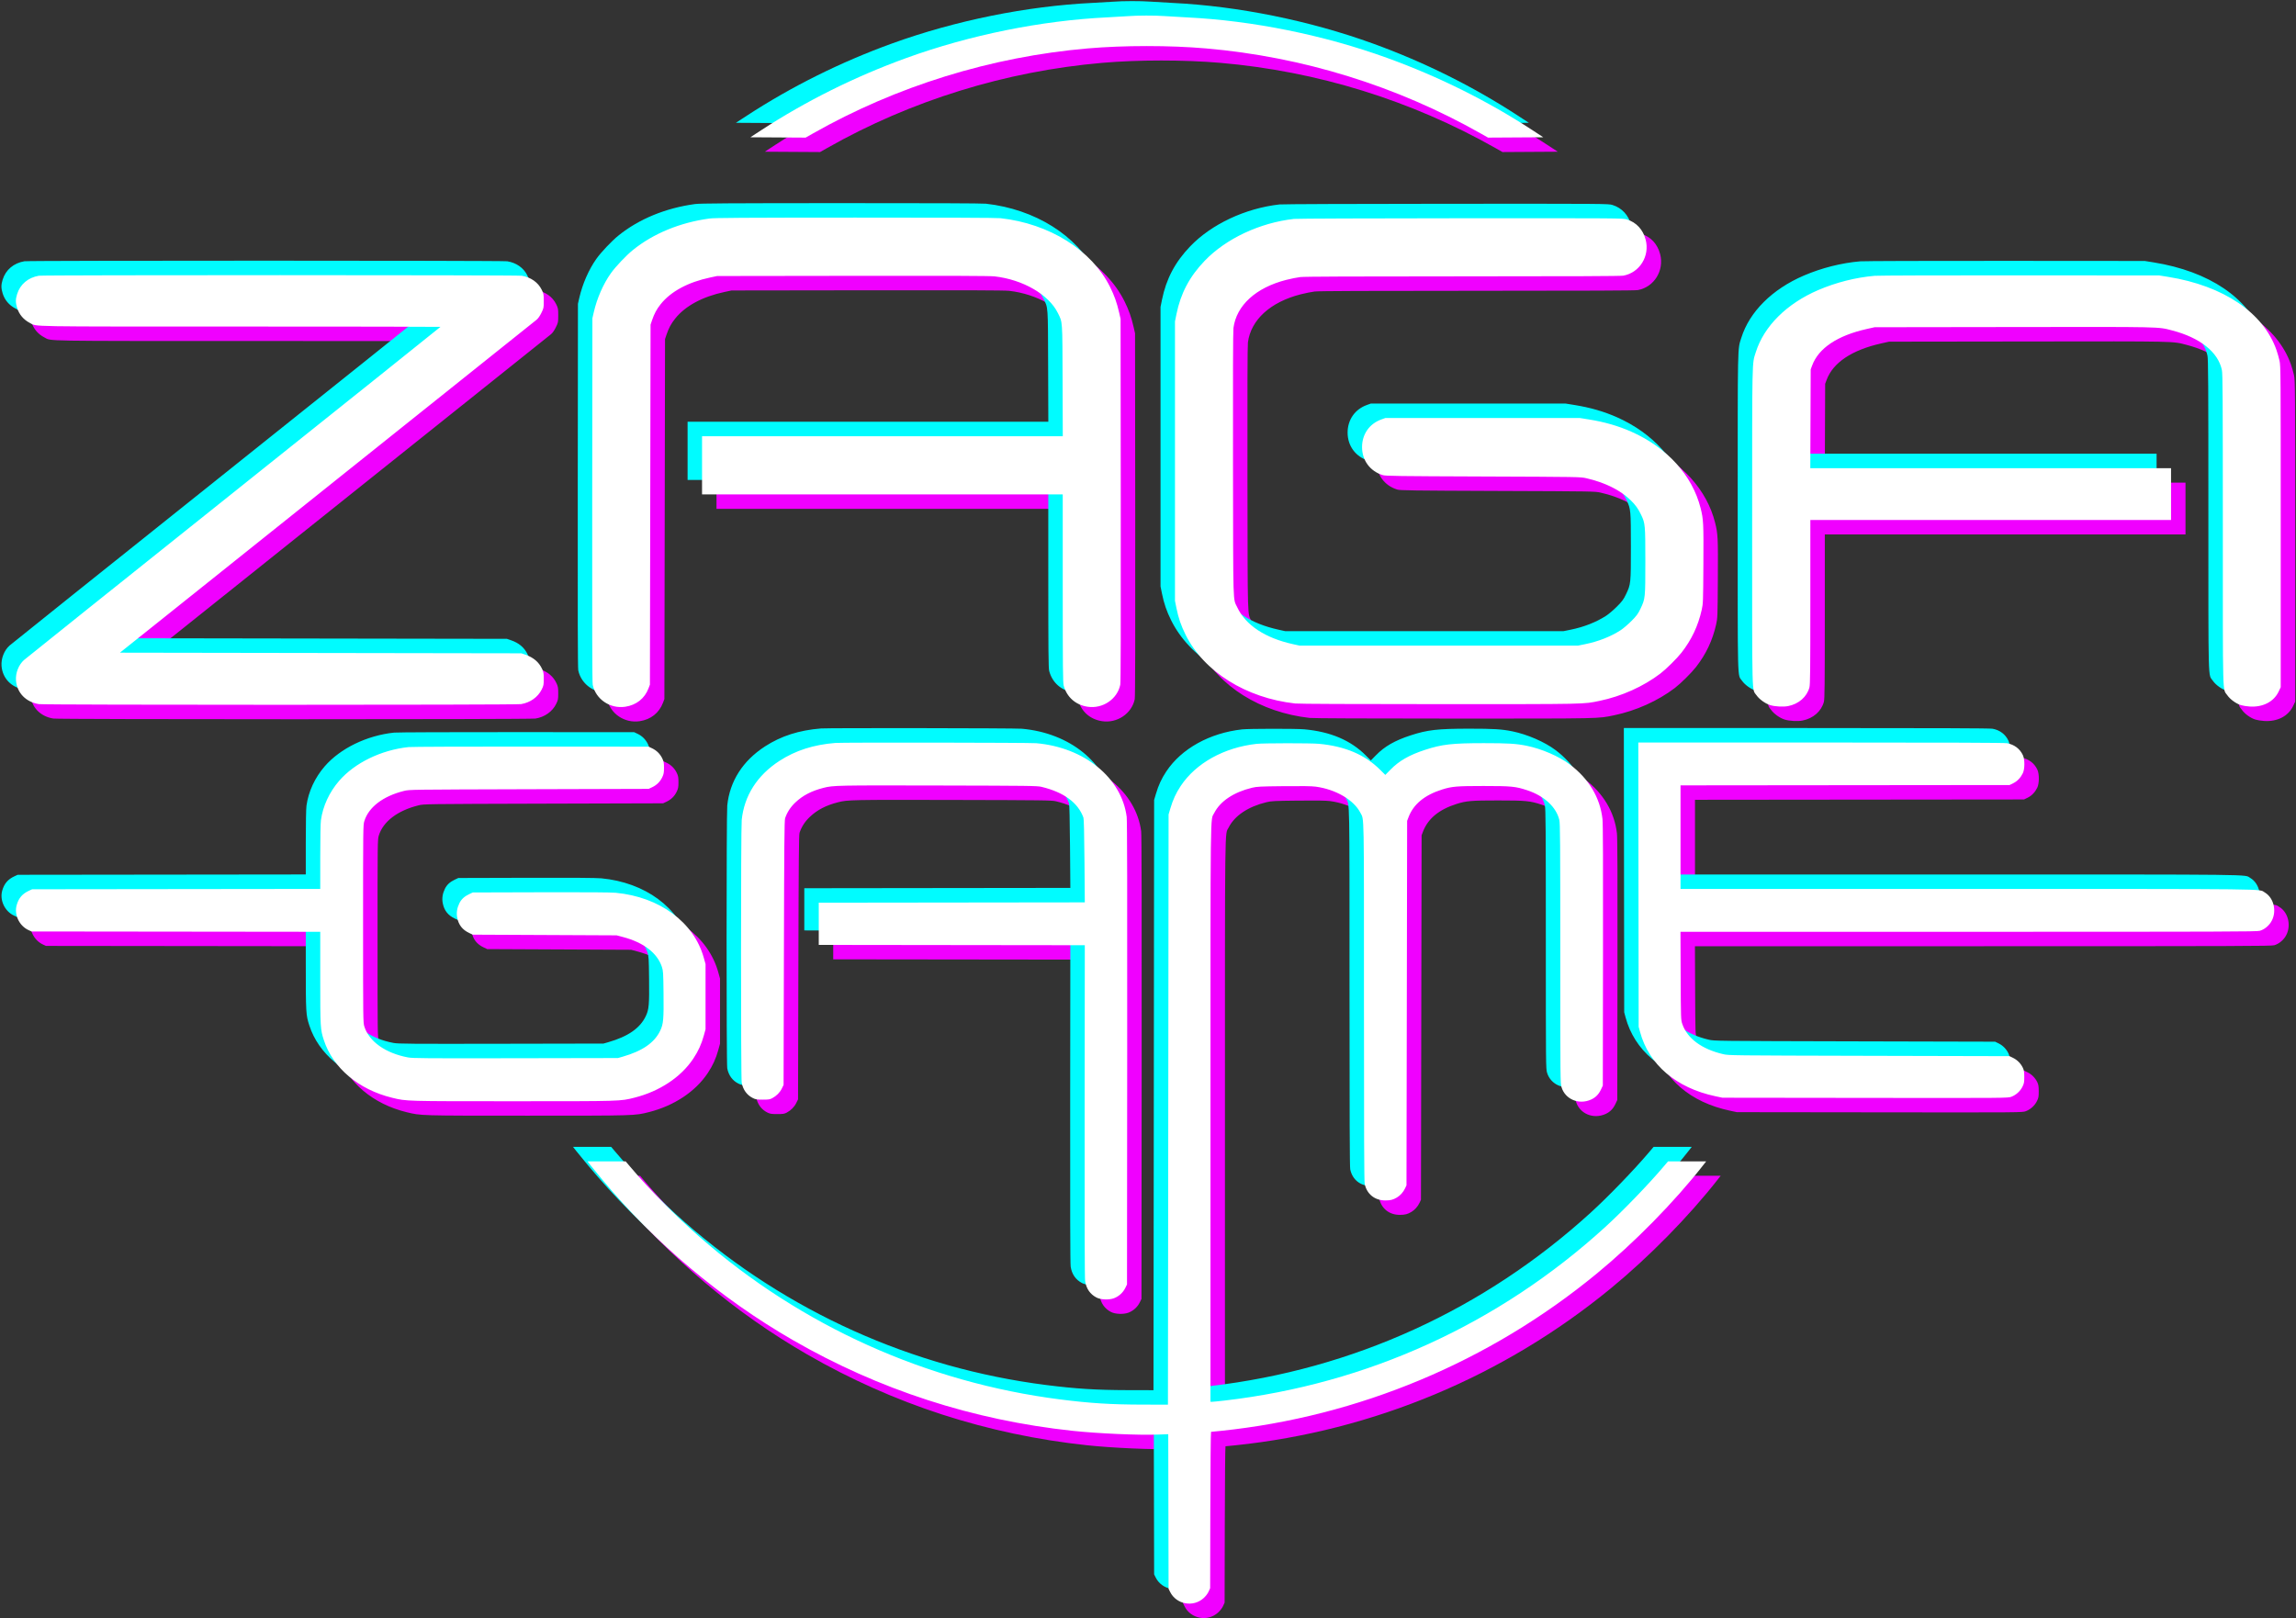 <?xml version="1.0" encoding="UTF-8"?> <svg xmlns="http://www.w3.org/2000/svg" width="1057" height="745" viewBox="0 0 1057 745" fill="none"><rect x="0" y="0" width="1057" height="745" fill="#333333" stroke="none"/><path fill-rule="evenodd" clip-rule="evenodd" d="M525.939 14.08C524.4 14.207 520.107 14.458 516.399 14.637C486.058 16.102 453.194 22.747 423.98 33.323C400.36 41.875 377.708 53.142 357.097 66.591L352.1 69.852L364.822 69.929L377.545 70.006L380.86 68.124C419.337 46.291 462.951 32.785 507.39 28.94C524.093 27.495 545.155 27.495 561.858 28.94C606.377 32.791 649.59 46.176 688.387 68.13L691.703 70.006L704.426 69.929L717.148 69.852L712.151 66.59C691.505 53.111 668.984 41.909 645.268 33.323C616.162 22.786 583.293 16.124 553.172 14.656C549.61 14.483 544.973 14.211 542.868 14.053C538.508 13.725 530.08 13.739 525.939 14.08ZM333.242 107.262C319.76 109.089 307.456 114.15 298.054 121.735C294.946 124.243 290 129.464 287.849 132.508C284.357 137.449 281.503 143.958 280.034 150.329L279.378 153.173L279.292 236.788C279.231 295.91 279.299 320.853 279.524 321.939C280.905 328.602 287.532 333.086 294.475 332.057C299.607 331.296 303.445 328.258 305.229 323.544L305.861 321.875L306.008 238.996L306.155 156.117L306.852 154.056C307.861 151.069 308.985 148.984 310.835 146.673C315.502 140.841 323.408 136.581 333.572 134.422L336.775 133.741L399.192 133.654C444.139 133.591 462.43 133.66 464.544 133.899C477.574 135.374 489.47 142.26 493.656 150.752C495.86 155.223 495.739 153.495 495.838 181.952L495.926 207.493H412.891H329.856V220.889V234.285H412.882H495.908L495.911 277.491C495.914 313.999 495.98 320.942 496.336 322.278C497.751 327.594 501.806 331.198 507.329 332.046C514.264 333.111 521.015 328.581 522.392 321.939C522.617 320.853 522.685 295.952 522.624 236.935L522.538 153.467L521.865 150.523C520.848 146.075 519.635 142.653 517.689 138.746C509.239 121.781 489.822 109.61 467.202 107.101C465.511 106.913 441.322 106.817 400.369 106.835C348.13 106.857 335.638 106.937 333.242 107.262ZM602.34 107.439C586.613 109.214 571.069 116.509 561.263 126.715C554.287 133.976 550.201 141.7 548.254 151.31L547.578 154.645V218.975V283.306L548.254 286.641C549.177 291.198 550.388 294.727 552.462 298.91C560.885 315.894 580.256 328.04 602.929 330.556C604.61 330.742 628.891 330.851 669.379 330.852C738.197 330.855 735.462 330.911 743.069 329.337C753.138 327.254 763.27 322.701 771.042 316.765C773.71 314.726 778.687 309.803 780.755 307.154C785.422 301.178 788.4 294.871 790.07 287.428C790.708 284.587 790.735 283.854 790.839 266.524C790.955 247.446 790.877 245.872 789.561 240.619C785.788 225.554 774.222 212.765 757.752 205.447C751.707 202.761 745.398 200.939 738.067 199.763L733.945 199.102H689.194H644.442L642.553 199.784C637.065 201.766 633.703 206.596 633.703 212.498C633.703 218.616 637.374 223.594 643.22 225.401C644.568 225.818 649.702 225.89 689.488 226.042C733.942 226.213 734.258 226.218 736.997 226.848C745.505 228.803 752.615 232.327 757.304 236.911C759.641 239.196 760.84 240.872 762.226 243.791C764.045 247.62 764.112 248.374 764.118 264.994C764.124 282.019 764.094 282.305 761.857 286.966C760.71 289.357 760.13 290.14 757.687 292.6C756.126 294.171 753.877 296.082 752.689 296.846C748.096 299.801 742.462 302.01 736.376 303.244L733.062 303.915H669.026H604.99L601.899 303.236C589.087 300.422 580.091 294.478 576.263 286.298C574.221 281.934 574.394 287.682 574.292 220.595C574.231 180.804 574.302 159.165 574.497 157.678C575.87 147.243 584.824 139.074 598.794 135.511C600.906 134.972 603.827 134.387 605.284 134.211C607.127 133.988 629.902 133.89 680.086 133.889C730.632 133.889 752.761 133.793 753.985 133.569C761.495 132.198 766.238 124.562 764.272 117.012C763.058 112.353 759.981 109.031 755.628 107.678C753.784 107.105 752.67 107.097 679.226 107.135C637.099 107.157 603.671 107.289 602.34 107.439ZM24.544 133.599C19.571 134.464 15.941 137.541 14.527 142.09C13.789 144.463 13.793 145.993 14.542 148.419C15.478 151.448 17.518 153.853 20.422 155.349C23.851 157.115 17.113 157 117.36 157C168.003 157 209.432 157.067 209.422 157.148C209.413 157.229 166.607 191.477 114.297 233.255C61.986 275.033 18.524 309.808 17.714 310.534C15.235 312.755 13.759 316.513 14.022 319.939C14.459 325.634 18.555 329.877 24.544 330.838C27.208 331.265 243.856 331.267 246.536 330.839C250.716 330.173 254.303 327.635 256.033 324.12C256.917 322.325 256.988 321.963 256.988 319.231C256.988 316.652 256.889 316.071 256.204 314.61C254.735 311.475 252.241 309.357 248.512 308.077L246.683 307.448L154.278 307.301L61.872 307.154L81.998 291.088C97.298 278.875 247.899 158.51 253.662 153.89C254.348 153.34 255.167 152.176 255.87 150.754C256.96 148.548 256.988 148.413 256.988 145.233C256.988 142.15 256.936 141.867 256.031 140.029C254.357 136.628 250.978 134.271 246.83 133.609C244.55 133.246 26.635 133.236 24.544 133.599ZM869.672 133.631C860.938 134.396 851.915 136.679 843.712 140.201C829.192 146.434 818.727 156.85 814.967 168.812C813.195 174.449 813.291 169.837 813.291 249.446C813.291 330.138 813.124 323.648 815.276 326.747C816.574 328.615 819.353 330.613 821.626 331.312C823.796 331.98 827.627 332.184 829.84 331.751C834.742 330.79 838.503 327.49 839.663 323.13C840.007 321.84 840.076 315.261 840.079 283.821L840.083 246.062H923.109H1006.13V234.138V222.214H923.099H840.062L840.151 199.47L840.239 176.726L840.921 174.894C843.889 166.924 852.595 161.122 866.117 158.104L869.672 157.31L933.414 157.223C1002.97 157.128 999.994 157.064 1006.63 158.787C1019.51 162.135 1027.81 168.739 1029.54 177.021C1029.91 178.796 1029.97 188.959 1029.98 250.459C1029.98 329.914 1029.81 323.53 1032.02 326.731C1033.32 328.627 1036.05 330.616 1038.3 331.308C1039.15 331.569 1040.93 331.857 1042.26 331.948C1048.4 332.368 1053.45 329.767 1055.69 325.032L1056.63 323.053V249.153C1056.63 178.105 1056.61 175.158 1056.08 172.752C1055.78 171.375 1055.13 169.123 1054.65 167.747C1048.58 150.566 1030.29 138.227 1004.81 134.127L1000.69 133.464L936.652 133.419C901.432 133.394 871.291 133.489 869.672 133.631ZM391.242 348.714C381.146 349.532 372.9 352.179 365.481 356.983C355.267 363.596 349.268 372.994 348.12 384.183C347.704 388.235 347.699 502.983 348.114 505.174C348.731 508.426 350.529 510.883 353.285 512.239C354.541 512.857 355.148 512.952 357.826 512.951C360.481 512.95 361.096 512.855 362.182 512.276C364.129 511.239 365.677 509.679 366.576 507.848L367.394 506.181L367.546 445.383C367.67 395.84 367.771 384.368 368.09 383.408C369.008 380.653 370.553 378.27 372.81 376.13C376.222 372.894 380.237 370.808 385.78 369.39C390.252 368.246 391.988 368.211 438.644 368.316C480.81 368.411 484.136 368.455 486.152 368.94C496.406 371.407 502.954 376.217 505.434 383.106C505.648 383.697 505.808 390.419 505.91 403.06L506.065 422.123L444.826 422.197L383.587 422.272V431.987V441.703L444.826 441.777L506.065 441.852L505.985 518.179C505.931 570.04 506.004 595.15 506.212 596.516C506.745 600.003 508.558 602.596 511.512 604.097C513.479 605.096 517.262 605.234 519.505 604.388C521.705 603.558 523.649 601.802 524.671 599.722L525.497 598.04L525.58 491.607C525.639 417.007 525.569 384.446 525.347 382.737C523.011 364.725 505.868 350.774 483.69 348.835C480.507 348.557 394.572 348.444 391.242 348.714ZM760.958 413.954L761.041 479.389L761.683 481.77C765.743 496.833 778.3 507.555 796.362 511.383L799.6 512.069L865.305 512.148C930.924 512.227 931.011 512.226 932.623 511.623C934.773 510.818 936.724 509.048 937.74 506.98C938.469 505.495 938.566 504.97 938.566 502.501C938.566 500.266 938.439 499.431 937.936 498.343C937.034 496.39 935.38 494.693 933.461 493.751L931.794 492.932L867.169 492.775C802.694 492.617 802.538 492.616 799.895 491.995C790.026 489.677 783.376 484.749 781.126 478.085C780.48 476.173 780.472 475.918 780.381 455.909L780.289 435.668H912.885C1030.88 435.668 1045.65 435.618 1046.99 435.218C1048.92 434.648 1050.77 433.242 1051.99 431.435C1055.04 426.895 1053.7 420.146 1049.23 417.524C1046.37 415.847 1055.4 415.951 912.436 415.946L780.316 415.942V392.096V368.25L856.055 368.175L931.794 368.099L933.48 367.271C935.334 366.36 936.847 364.787 937.882 362.692C938.833 360.768 938.862 356.374 937.936 354.372C936.567 351.409 933.995 349.464 930.624 348.84C929.399 348.614 904.228 348.52 844.882 348.52H760.876L760.958 413.954ZM585.117 349.139C570.173 350.819 557.23 358.001 550.249 368.487C548.044 371.799 546.638 374.843 545.45 378.876L544.635 381.642L544.488 517.516L544.34 653.39L532.563 653.367C518.067 653.339 508.559 652.743 494.877 651.004C433.218 643.168 375.47 617.152 328.679 576.131C317.319 566.172 305.863 554.575 296.734 543.793L294.677 541.364H285.897H277.116L278.534 543.176C279.314 544.172 281.727 547.12 283.896 549.726C308.45 579.233 338.423 604.483 371.636 623.64C411.273 646.502 454.518 660.533 500.471 665.443C512.014 666.676 530.788 667.504 539.658 667.17L544.48 666.989L544.557 702.586L544.634 738.183L545.32 739.575C548.174 745.371 555.984 746.827 560.767 742.456C561.756 741.551 562.637 740.399 563.07 739.44L563.771 737.889L563.85 701.896C563.893 682.1 564.041 665.903 564.179 665.903C564.318 665.903 566.403 665.698 568.812 665.447C632.173 658.848 692.286 633.703 741.6 593.172C759.141 578.756 777.472 560.095 790.714 543.176L792.132 541.364H783.351H774.57L772.514 543.793C765.558 552.009 753.723 564.26 745.575 571.68C696.558 616.315 636.162 643.851 570.543 651.483C567.79 651.803 565.174 652.065 564.728 652.065L563.919 652.065L563.924 519.356C563.929 374.305 563.801 384.637 565.635 381.005C568.387 375.554 574.601 371.397 583.056 369.353C585.315 368.807 586.735 368.735 597.629 368.616C606.092 368.524 610.493 368.591 612.35 368.841C621.629 370.085 629.953 374.973 632.985 380.956C634.686 384.312 634.579 378.496 634.579 467.954C634.579 527.653 634.67 550.595 634.91 551.728C635.912 556.456 639.551 559.372 644.434 559.359C646.806 559.353 647.95 559.064 649.726 558.023C651.293 557.105 652.698 555.529 653.525 553.76L654.158 552.405L654.305 468.495L654.452 384.586L655.094 382.907C657.387 376.908 662.476 372.712 670.548 370.161C675.047 368.74 677.375 368.543 689.635 368.543C702.426 368.543 704.405 368.736 709.733 370.506C717.584 373.114 723.11 378.223 724.512 384.172C724.901 385.821 724.957 393.547 724.961 445.721C724.965 504.302 724.976 505.417 725.547 507.266C727.265 512.83 733.516 515.434 739.119 512.919C741.216 511.978 742.66 510.51 743.719 508.242L744.544 506.475L744.631 446.561C744.693 403.826 744.623 385.812 744.388 383.735C743.276 373.891 738.081 365.183 729.442 358.681C724.414 354.898 716.404 351.421 709.496 350.024C704.627 349.039 700.959 348.814 689.782 348.814C675.167 348.814 670.516 349.344 662.679 351.905C655.446 354.267 650.768 356.949 646.779 361.02L644.405 363.442L642.12 361.158C635.103 354.146 625.871 350.216 613.822 349.112C609.994 348.761 588.298 348.781 585.117 349.139ZM194.75 350.62C182.149 351.949 169.935 357.893 162.767 366.185C158.26 371.4 155.306 377.787 154.404 384.272C154.214 385.639 154.088 392.387 154.088 401.238V415.934L87.771 416.011L21.453 416.089L19.997 416.76C16.971 418.155 15.29 420.099 14.362 423.274C13.062 427.725 15.475 432.894 19.782 434.884L21.159 435.52L87.623 435.597L154.088 435.673V456.83C154.088 479.8 154.135 480.612 155.757 485.572C159.947 498.387 171.73 508.323 187.21 512.093C193.86 513.713 193.02 513.689 242.855 513.689C292.951 513.689 292.163 513.712 298.795 512.032C310.357 509.104 320.162 502.589 325.827 494.07C328.129 490.608 329.584 487.416 330.685 483.414L331.469 480.567L331.469 465.551L331.47 450.536L330.649 447.592C326.085 431.228 310.339 419.619 290.11 417.704C287.842 417.49 276.418 417.413 255.515 417.472L224.307 417.561L222.674 418.327C220.463 419.364 219.03 420.687 218.14 422.512C217.062 424.723 216.726 426.863 217.115 429.025C217.73 432.438 219.509 434.742 222.674 436.227L224.307 436.993L257.429 437.15L290.551 437.308L293.495 438.089C302.973 440.603 309.244 445.427 311.369 451.84C311.968 453.646 312.018 454.455 312.124 464.045C312.256 475.916 312.063 478.112 310.618 481.155C307.983 486.705 302.465 490.542 293.348 493.163L291.14 493.798L244.044 493.886C202.165 493.965 196.674 493.923 194.472 493.511C184.148 491.576 176.521 486.171 174.391 479.278C173.824 477.445 173.811 476.343 173.811 431.987C173.811 387.632 173.824 386.53 174.391 384.697C176.383 378.25 183.013 373.209 192.657 370.807C195.149 370.186 195.395 370.183 250.216 370.024L305.272 369.865L306.917 369.094C309.007 368.113 310.586 366.534 311.567 364.444C312.22 363.051 312.338 362.393 312.338 360.149C312.338 357.902 312.221 357.254 311.569 355.88C310.59 353.82 308.951 352.181 306.891 351.203L305.272 350.433L251.246 350.397C221.532 350.376 196.109 350.477 194.75 350.62Z" fill="#F000FF"></path><path fill-rule="evenodd" clip-rule="evenodd" d="M512.626 0.771C511.087 0.898 506.794 1.148 503.086 1.327C472.745 2.792 439.881 9.437 410.667 20.014C387.047 28.565 364.395 39.832 343.784 53.282L338.787 56.543L351.509 56.62L364.232 56.696L367.547 54.815C406.024 32.982 449.638 19.475 494.077 15.63C510.78 14.185 531.842 14.185 548.545 15.63C593.064 19.482 636.277 32.866 675.074 54.82L678.39 56.696L691.113 56.62L703.835 56.543L698.838 53.28C678.192 39.801 655.671 28.6 631.955 20.014C602.849 9.476 569.98 2.814 539.859 1.347C536.297 1.173 531.66 0.902 529.555 0.743C525.196 0.415 516.767 0.429 512.626 0.771ZM319.929 93.952C306.447 95.779 294.143 100.84 284.741 108.426C281.633 110.933 276.687 116.154 274.536 119.199C271.044 124.14 268.19 130.649 266.721 137.02L266.065 139.863L265.979 223.478C265.918 282.601 265.986 307.543 266.211 308.63C267.592 315.292 274.219 319.776 281.162 318.747C286.295 317.986 290.132 314.949 291.916 310.234L292.548 308.565L292.695 225.686L292.842 142.807L293.539 140.747C294.548 137.759 295.672 135.675 297.522 133.364C302.189 127.531 310.095 123.271 320.259 121.112L323.462 120.432L385.879 120.345C430.826 120.282 449.117 120.35 451.231 120.59C464.262 122.065 476.157 128.951 480.343 137.443C482.547 141.914 482.426 140.185 482.525 168.643L482.613 194.184H399.578H316.543V207.58V220.976H399.569H482.595L482.598 264.182C482.601 300.69 482.667 307.633 483.023 308.968C484.438 314.285 488.493 317.888 494.016 318.737C500.951 319.802 507.702 315.271 509.079 308.63C509.304 307.543 509.372 282.643 509.311 223.625L509.225 140.158L508.552 137.214C507.535 132.765 506.322 129.344 504.376 125.437C495.926 108.471 476.509 96.301 453.889 93.791C452.198 93.604 428.01 93.507 387.056 93.525C334.817 93.548 322.325 93.627 319.929 93.952ZM589.027 94.13C573.301 95.905 557.756 103.199 547.95 113.405C540.974 120.666 536.888 128.39 534.941 138L534.265 141.335V205.666V269.996L534.941 273.332C535.864 277.889 537.075 281.418 539.149 285.601C547.572 302.584 566.943 314.731 589.616 317.246C591.297 317.433 615.578 317.541 656.066 317.543C724.884 317.545 722.149 317.602 729.756 316.028C739.825 313.945 749.957 309.391 757.729 303.455C760.397 301.417 765.374 296.493 767.442 293.844C772.109 287.868 775.087 281.561 776.757 274.118C777.395 271.277 777.422 270.545 777.526 253.215C777.642 234.136 777.564 232.562 776.248 227.31C772.475 212.244 760.909 199.456 744.439 192.137C738.394 189.451 732.085 187.63 724.754 186.454L720.632 185.793H675.881H631.129L629.24 186.475C623.752 188.456 620.39 193.286 620.39 199.189C620.39 205.306 624.061 210.284 629.907 212.092C631.255 212.509 636.389 212.58 676.175 212.733C720.629 212.903 720.945 212.909 723.684 213.538C732.192 215.494 739.302 219.017 743.991 223.602C746.328 225.887 747.527 227.562 748.913 230.481C750.732 234.31 750.799 235.065 750.805 251.684C750.811 268.709 750.781 268.996 748.544 273.657C747.397 276.047 746.817 276.831 744.374 279.29C742.813 280.861 740.564 282.772 739.376 283.536C734.783 286.491 729.149 288.701 723.063 289.934L719.749 290.606H655.713H591.677L588.586 289.926C575.774 287.112 566.778 281.168 562.95 272.988C560.908 268.625 561.081 274.373 560.979 207.285C560.918 167.494 560.989 145.856 561.184 144.369C562.557 133.933 571.511 125.764 585.481 122.201C587.593 121.662 590.514 121.077 591.971 120.901C593.814 120.678 616.589 120.58 666.773 120.58C717.319 120.579 739.448 120.483 740.672 120.26C748.182 118.888 752.925 111.253 750.959 103.703C749.745 99.044 746.668 95.721 742.315 94.368C740.471 93.795 739.357 93.787 665.913 93.825C623.786 93.847 590.359 93.979 589.027 94.13ZM11.231 120.289C6.258 121.154 2.627 124.231 1.214 128.78C0.476 131.154 0.48 132.683 1.229 135.11C2.165 138.138 4.205 140.543 7.109 142.039C10.538 143.806 3.8 143.691 104.047 143.691C154.69 143.691 196.119 143.757 196.109 143.838C196.1 143.919 153.294 178.167 100.984 219.945C48.673 261.723 5.211 296.499 4.401 297.224C1.922 299.445 0.446 303.204 0.709 306.629C1.146 312.324 5.242 316.567 11.231 317.528C13.895 317.955 230.543 317.957 233.223 317.53C237.403 316.863 240.99 314.326 242.72 310.81C243.604 309.015 243.675 308.654 243.675 305.922C243.675 303.342 243.576 302.761 242.891 301.3C241.422 298.166 238.928 296.047 235.199 294.767L233.37 294.139L140.965 293.992L48.559 293.844L68.685 277.779C83.985 265.565 234.586 145.2 240.349 140.58C241.035 140.03 241.854 138.866 242.557 137.444C243.647 135.238 243.675 135.104 243.675 131.923C243.675 128.84 243.623 128.557 242.718 126.719C241.044 123.319 237.665 120.961 233.517 120.3C231.237 119.936 13.322 119.926 11.231 120.289ZM856.359 120.321C847.625 121.086 838.602 123.37 830.399 126.891C815.879 133.124 805.414 143.541 801.654 155.503C799.882 161.139 799.978 156.527 799.978 236.137C799.978 316.828 799.811 310.339 801.963 313.438C803.261 315.305 806.04 317.304 808.313 318.003C810.483 318.67 814.314 318.875 816.527 318.441C821.429 317.48 825.19 314.18 826.35 309.821C826.694 308.53 826.763 301.952 826.766 270.512L826.77 232.752H909.796H992.822V220.828V208.904H909.786H826.749L826.838 186.161L826.926 163.417L827.608 161.585C830.576 153.615 839.282 147.813 852.804 144.794L856.359 144.001L920.101 143.913C989.659 143.818 986.681 143.754 993.312 145.477C1006.2 148.825 1014.5 155.43 1016.23 163.711C1016.6 165.487 1016.66 175.649 1016.66 237.149C1016.67 316.604 1016.5 310.221 1018.7 313.421C1020.01 315.317 1022.74 317.307 1024.99 317.999C1025.84 318.259 1027.62 318.547 1028.95 318.638C1035.08 319.059 1040.13 316.458 1042.38 311.723L1043.31 309.743V235.844C1043.31 164.795 1043.29 161.848 1042.76 159.442C1042.46 158.066 1041.82 155.813 1041.33 154.437C1035.27 137.256 1016.98 124.917 991.497 120.818L987.375 120.155L923.339 120.109C888.119 120.084 857.978 120.179 856.359 120.321ZM377.929 335.404C367.833 336.222 359.587 338.869 352.168 343.673C341.954 350.286 335.955 359.684 334.807 370.873C334.391 374.925 334.386 489.673 334.801 491.864C335.418 495.117 337.216 497.573 339.972 498.93C341.228 499.548 341.835 499.643 344.513 499.642C347.168 499.64 347.783 499.545 348.869 498.966C350.816 497.929 352.364 496.369 353.263 494.538L354.081 492.871L354.233 432.074C354.357 382.531 354.458 371.059 354.777 370.099C355.695 367.343 357.24 364.96 359.497 362.82C362.909 359.584 366.924 357.498 372.467 356.08C376.939 354.936 378.675 354.901 425.331 355.007C467.497 355.102 470.823 355.146 472.839 355.63C483.093 358.098 489.641 362.908 492.121 369.796C492.335 370.387 492.495 377.11 492.598 389.751L492.752 408.814L431.513 408.888L370.274 408.962V418.678V428.394L431.513 428.468L492.752 428.542L492.672 504.87C492.618 556.73 492.691 581.841 492.899 583.206C493.432 586.694 495.245 589.287 498.199 590.787C500.166 591.786 503.949 591.924 506.192 591.079C508.392 590.249 510.336 588.492 511.358 586.412L512.184 584.73L512.267 478.298C512.326 403.697 512.256 371.136 512.034 369.427C509.698 351.416 492.555 337.464 470.377 335.525C467.194 335.247 381.259 335.135 377.929 335.404ZM747.645 400.645L747.728 466.079L748.37 468.461C752.43 483.523 764.987 494.246 783.049 498.073L786.287 498.76L851.992 498.838C917.611 498.917 917.698 498.916 919.31 498.313C921.46 497.509 923.411 495.738 924.427 493.67C925.156 492.185 925.253 491.66 925.253 489.191C925.253 486.956 925.126 486.121 924.623 485.033C923.721 483.08 922.067 481.383 920.148 480.441L918.481 479.623L853.856 479.465C789.381 479.308 789.225 479.306 786.582 478.685C776.713 476.368 770.063 471.439 767.813 464.776C767.167 462.863 767.159 462.608 767.068 442.599L766.977 422.358H899.572C1017.57 422.358 1032.33 422.309 1033.68 421.909C1035.6 421.338 1037.46 419.933 1038.67 418.126C1041.73 413.586 1040.39 406.836 1035.92 404.214C1033.06 402.538 1042.09 402.642 899.123 402.637L767.003 402.632V378.786V354.941L842.742 354.865L918.481 354.789L920.167 353.961C922.021 353.051 923.534 351.477 924.569 349.382C925.52 347.458 925.549 343.064 924.623 341.063C923.254 338.1 920.682 336.154 917.311 335.531C916.086 335.304 890.915 335.21 831.569 335.21H747.563L747.645 400.645ZM571.804 335.829C556.86 337.509 543.917 344.691 536.936 355.177C534.731 358.49 533.325 361.533 532.137 365.566L531.322 368.332L531.175 504.206L531.027 640.081L519.25 640.058C504.754 640.03 495.246 639.434 481.564 637.695C419.905 629.858 362.157 603.843 315.366 562.821C304.006 552.862 292.55 541.266 283.421 530.483L281.364 528.054H272.584H263.803L265.221 529.866C266.001 530.862 268.414 533.81 270.583 536.417C295.137 565.924 325.11 591.174 358.323 610.33C397.96 633.192 441.205 647.223 487.158 652.133C498.701 653.366 517.475 654.194 526.345 653.861L531.167 653.679L531.244 689.276L531.321 724.873L532.007 726.266C534.861 732.061 542.671 733.518 547.454 729.147C548.443 728.242 549.324 727.089 549.757 726.131L550.458 724.579L550.537 688.586C550.58 668.79 550.728 652.594 550.866 652.594C551.005 652.594 553.09 652.388 555.499 652.137C618.86 645.538 678.973 620.394 728.287 579.863C745.828 565.446 764.159 546.785 777.401 529.866L778.819 528.054H770.038H761.257L759.201 530.483C752.245 538.699 740.41 550.951 732.262 558.37C683.245 603.005 622.849 630.542 557.23 638.173C554.477 638.493 551.861 638.755 551.415 638.756L550.606 638.756L550.611 506.047C550.616 360.995 550.488 371.328 552.322 367.695C555.074 362.244 561.288 358.088 569.743 356.043C572.002 355.497 573.422 355.426 584.316 355.307C592.779 355.215 597.18 355.282 599.037 355.531C608.316 356.776 616.64 361.663 619.672 367.647C621.373 371.002 621.266 365.187 621.266 454.644C621.266 514.343 621.357 537.285 621.597 538.418C622.599 543.146 626.238 546.062 631.121 546.05C633.493 546.043 634.637 545.755 636.413 544.714C637.98 543.795 639.385 542.219 640.212 540.45L640.845 539.095L640.992 455.186L641.139 371.276L641.781 369.598C644.074 363.599 649.163 359.402 657.235 356.852C661.734 355.431 664.062 355.233 676.322 355.233C689.114 355.233 691.092 355.426 696.42 357.196C704.271 359.804 709.797 364.914 711.199 370.862C711.588 372.512 711.644 380.238 711.648 432.411C711.652 490.992 711.663 492.107 712.234 493.957C713.952 499.52 720.203 502.124 725.806 499.61C727.903 498.668 729.347 497.201 730.406 494.932L731.231 493.166L731.318 433.252C731.38 390.517 731.31 372.502 731.075 370.425C729.963 360.581 724.768 351.874 716.129 345.372C711.101 341.588 703.091 338.111 696.183 336.714C691.314 335.73 687.646 335.505 676.469 335.505C661.854 335.505 657.203 336.035 649.366 338.595C642.133 340.958 637.455 343.639 633.466 347.71L631.092 350.132L628.807 347.848C621.79 340.836 612.558 336.906 600.509 335.802C596.681 335.451 574.985 335.472 571.804 335.829ZM181.437 337.311C168.836 338.64 156.622 344.584 149.454 352.875C144.947 358.09 141.993 364.478 141.091 370.963C140.901 372.33 140.775 379.077 140.775 387.929V402.624L74.458 402.702L8.14 402.779L6.684 403.451C3.659 404.845 1.977 406.789 1.049 409.965C-0.251 414.416 2.162 419.584 6.469 421.575L7.845 422.211L74.31 422.287L140.775 422.363V443.52C140.775 466.491 140.822 467.303 142.444 472.262C146.634 485.078 158.417 495.013 173.897 498.784C180.547 500.403 179.707 500.379 229.542 500.379C279.638 500.379 278.85 500.402 285.482 498.723C297.044 495.794 306.849 489.279 312.514 480.76C314.816 477.298 316.271 474.107 317.372 470.104L318.156 467.257L318.156 452.242L318.157 437.226L317.336 434.282C312.772 417.918 297.026 406.31 276.797 404.395C274.529 404.18 263.105 404.104 242.202 404.163L210.994 404.251L209.361 405.017C207.15 406.054 205.717 407.377 204.827 409.203C203.749 411.414 203.413 413.554 203.802 415.715C204.417 419.129 206.196 421.432 209.361 422.917L210.994 423.683L244.116 423.84L277.238 423.998L280.182 424.779C289.66 427.294 295.931 432.118 298.056 438.53C298.655 440.336 298.705 441.146 298.811 450.735C298.943 462.607 298.75 464.802 297.305 467.846C294.67 473.396 289.152 477.232 280.035 479.853L277.827 480.488L230.731 480.577C188.852 480.655 183.361 480.614 181.159 480.201C170.835 478.267 163.208 472.861 161.078 465.969C160.511 464.135 160.498 463.034 160.498 418.678C160.498 374.323 160.511 373.22 161.078 371.387C163.07 364.941 169.7 359.899 179.344 357.497C181.836 356.877 182.082 356.873 236.903 356.715L291.959 356.555L293.604 355.784C295.694 354.804 297.273 353.225 298.254 351.134C298.907 349.741 299.025 349.083 299.025 346.84C299.025 344.592 298.908 343.944 298.256 342.571C297.277 340.511 295.638 338.872 293.578 337.893L291.959 337.124L237.933 337.087C208.219 337.067 182.796 337.167 181.437 337.311Z" fill="#00FCFF"></path><path fill-rule="evenodd" clip-rule="evenodd" d="M519.28 7.434C517.742 7.561 513.449 7.812 509.74 7.991C479.4 9.456 446.536 16.101 417.322 26.677C393.702 35.229 371.05 46.496 350.439 59.946L345.441 63.206L358.164 63.283L370.886 63.36L374.202 61.478C412.679 39.646 456.293 26.139 500.732 22.294C517.434 20.849 538.496 20.849 555.199 22.294C599.718 26.146 642.931 39.53 681.729 61.484L685.045 63.36L697.767 63.283L710.489 63.206L705.492 59.944C684.847 46.465 662.326 35.264 638.609 26.677C609.503 16.14 576.634 9.478 546.514 8.011C542.951 7.837 538.314 7.565 536.209 7.407C531.85 7.079 523.421 7.093 519.28 7.434ZM326.583 100.616C313.102 102.443 300.798 107.504 291.396 115.089C288.287 117.597 283.341 122.818 281.19 125.862C277.698 130.804 274.844 137.312 273.375 143.683L272.719 146.527L272.633 230.142C272.573 289.264 272.641 314.207 272.866 315.293C274.247 321.956 280.873 326.44 287.817 325.411C292.949 324.65 296.786 321.612 298.571 316.898L299.202 315.229L299.35 232.35L299.497 149.471L300.193 147.41C301.202 144.423 302.327 142.339 304.176 140.027C308.843 134.195 316.749 129.935 326.913 127.776L330.116 127.095L392.533 127.008C437.481 126.945 455.771 127.014 457.885 127.253C470.916 128.728 482.811 135.614 486.997 144.106C489.201 148.577 489.08 146.849 489.179 175.306L489.268 200.847H406.233H323.197V214.243V227.639H406.223H489.249L489.253 270.845C489.256 307.353 489.321 314.296 489.677 315.632C491.092 320.948 495.148 324.552 500.67 325.4C507.605 326.465 514.356 321.935 515.733 315.293C515.958 314.207 516.026 289.307 515.965 230.289L515.879 146.821L515.206 143.877C514.19 139.429 512.976 136.007 511.03 132.1C502.58 115.135 483.163 102.964 460.544 100.455C458.853 100.267 434.664 100.171 393.711 100.189C341.472 100.211 328.98 100.291 326.583 100.616ZM595.682 100.793C579.955 102.568 564.411 109.863 554.605 120.069C547.628 127.33 543.542 135.054 541.595 144.664L540.92 147.999V212.33V276.66L541.595 279.995C542.519 284.552 543.729 288.081 545.804 292.264C554.227 309.248 573.597 321.394 596.27 323.91C597.952 324.096 622.233 324.205 662.72 324.206C731.538 324.209 728.803 324.265 736.411 322.691C746.479 320.608 756.611 316.055 764.383 310.119C767.052 308.08 772.028 303.157 774.096 300.508C778.763 294.532 781.741 288.225 783.412 280.782C784.05 277.941 784.076 277.209 784.181 259.878C784.296 240.8 784.218 239.226 782.903 233.973C779.129 218.908 767.564 206.119 751.094 198.801C745.049 196.115 738.739 194.293 731.408 193.118L727.287 192.456H682.535H637.783L635.894 193.138C630.406 195.12 627.044 199.95 627.044 205.852C627.044 211.97 630.716 216.948 636.562 218.756C637.91 219.172 643.044 219.244 682.829 219.396C727.283 219.567 727.599 219.572 730.339 220.202C738.846 222.158 745.956 225.681 750.646 230.266C752.983 232.55 754.182 234.226 755.568 237.145C757.386 240.974 757.454 241.728 757.459 258.348C757.465 275.373 757.436 275.659 755.199 280.32C754.052 282.711 753.472 283.494 751.028 285.954C749.467 287.525 747.218 289.436 746.03 290.2C741.438 293.155 735.803 295.364 729.717 296.598L726.403 297.269H662.367H598.331L595.24 296.59C582.428 293.776 573.433 287.832 569.605 279.652C567.563 275.288 567.735 281.036 567.633 213.949C567.572 174.158 567.643 152.519 567.838 151.032C569.212 140.597 578.165 132.428 592.135 128.865C594.248 128.326 597.168 127.741 598.626 127.565C600.469 127.342 623.244 127.244 673.427 127.243C723.973 127.243 746.103 127.147 747.326 126.923C754.836 125.552 759.58 117.917 757.613 110.366C756.4 105.708 753.323 102.385 748.969 101.032C747.125 100.459 746.012 100.451 672.567 100.489C630.44 100.511 597.013 100.643 595.682 100.793ZM17.886 126.953C12.912 127.818 9.282 130.895 7.868 135.444C7.131 137.817 7.134 139.347 7.884 141.773C8.819 144.802 10.86 147.207 13.764 148.703C17.192 150.469 10.454 150.354 110.701 150.354C161.345 150.354 202.773 150.421 202.764 150.502C202.755 150.583 159.948 184.831 107.638 226.609C55.328 268.387 11.866 303.162 11.056 303.888C8.576 306.109 7.101 309.868 7.363 313.293C7.8 318.988 11.896 323.231 17.886 324.192C20.549 324.619 237.198 324.621 239.877 324.193C244.058 323.527 247.644 320.989 249.375 317.474C250.258 315.679 250.329 315.317 250.329 312.585C250.329 310.006 250.231 309.425 249.546 307.964C248.076 304.829 245.582 302.711 241.854 301.431L240.024 300.802L147.619 300.655L55.214 300.508L75.339 284.442C90.64 272.229 241.241 151.864 247.003 147.244C247.689 146.694 248.509 145.53 249.211 144.108C250.302 141.902 250.329 141.767 250.329 138.587C250.329 135.504 250.277 135.221 249.372 133.383C247.698 129.982 244.319 127.625 240.172 126.963C237.891 126.6 19.976 126.59 17.886 126.953ZM863.013 126.985C854.279 127.75 845.257 130.033 837.053 133.555C822.534 139.788 812.068 150.204 808.308 162.166C806.536 167.803 806.632 163.191 806.632 242.8C806.632 323.492 806.466 317.002 808.618 320.101C809.915 321.969 812.694 323.967 814.967 324.666C817.138 325.334 820.968 325.539 823.181 325.105C828.084 324.144 831.844 320.844 833.005 316.484C833.348 315.194 833.418 308.615 833.421 277.175L833.424 239.416H916.45H999.476V227.492V215.568H916.44H833.404L833.492 192.824L833.581 170.08L834.263 168.248C837.23 160.278 845.937 154.477 859.459 151.458L863.013 150.664L926.755 150.577C996.313 150.482 993.335 150.418 999.966 152.141C1012.85 155.489 1021.15 162.093 1022.88 170.375C1023.25 172.151 1023.31 182.313 1023.32 243.813C1023.32 323.268 1023.15 316.884 1025.36 320.085C1026.66 321.981 1029.4 323.97 1031.65 324.662C1032.49 324.923 1034.27 325.211 1035.6 325.302C1041.74 325.723 1046.79 323.121 1049.03 318.387L1049.97 316.407V242.507C1049.97 171.459 1049.95 168.512 1049.42 166.106C1049.12 164.729 1048.47 162.477 1047.99 161.101C1041.93 143.92 1023.64 131.581 998.151 127.481L994.03 126.818L929.994 126.773C894.774 126.748 864.633 126.843 863.013 126.985ZM384.584 342.068C374.487 342.886 366.242 345.533 358.822 350.337C348.608 356.95 342.61 366.348 341.461 377.537C341.046 381.589 341.04 496.337 341.456 498.528C342.073 501.781 343.87 504.237 346.626 505.593C347.882 506.211 348.489 506.306 351.167 506.305C353.822 506.304 354.437 506.209 355.523 505.63C357.47 504.593 359.018 503.033 359.917 501.202L360.736 499.535L360.888 438.738C361.011 389.195 361.112 377.722 361.432 376.762C362.349 374.007 363.895 371.624 366.151 369.484C369.563 366.248 373.578 364.162 379.122 362.744C383.593 361.6 385.329 361.565 431.985 361.67C474.151 361.765 477.477 361.809 479.493 362.294C489.747 364.761 496.295 369.572 498.776 376.46C498.989 377.051 499.149 383.773 499.252 396.414L499.407 415.477L438.168 415.552L376.929 415.626V425.342V435.057L438.168 435.132L499.407 435.206L499.327 511.533C499.273 563.394 499.345 588.505 499.554 589.87C500.086 593.357 501.899 595.95 504.854 597.451C506.821 598.45 510.604 598.588 512.846 597.742C515.046 596.913 516.991 595.156 518.012 593.076L518.838 591.394L518.922 484.961C518.98 410.361 518.91 377.8 518.689 376.091C516.352 358.079 499.21 344.128 477.031 342.189C473.849 341.911 387.914 341.798 384.584 342.068ZM754.3 407.308L754.382 472.743L755.024 475.124C759.085 490.187 771.642 500.909 789.703 504.737L792.942 505.423L858.646 505.502C924.265 505.581 924.352 505.58 925.964 504.977C928.114 504.172 930.066 502.402 931.081 500.334C931.81 498.849 931.907 498.324 931.907 495.855C931.907 493.62 931.78 492.785 931.278 491.697C930.375 489.744 928.722 488.047 926.802 487.105L925.136 486.286L860.511 486.129C796.036 485.971 795.88 485.97 793.236 485.349C783.368 483.031 776.717 478.103 774.467 471.439C773.822 469.527 773.813 469.272 773.723 449.263L773.631 429.022H906.226C1024.22 429.022 1038.99 428.972 1040.33 428.572C1042.26 428.002 1044.11 426.596 1045.33 424.789C1048.38 420.249 1047.05 413.5 1042.57 410.878C1039.71 409.201 1048.74 409.305 905.778 409.3L773.657 409.296V385.45V361.604L849.397 361.529L925.136 361.453L926.821 360.625C928.675 359.714 930.188 358.141 931.224 356.046C932.174 354.122 932.203 349.728 931.278 347.726C929.908 344.764 927.336 342.818 923.966 342.194C922.74 341.968 897.569 341.874 838.224 341.874H754.217L754.3 407.308ZM578.458 342.493C563.514 344.173 550.571 351.355 543.591 361.841C541.386 365.153 539.98 368.197 538.791 372.23L537.977 374.996L537.829 510.87L537.681 646.744L525.904 646.722C511.408 646.694 501.901 646.097 488.219 644.358C426.559 636.522 368.812 610.506 322.02 569.485C310.66 559.526 299.204 547.929 290.075 537.147L288.019 534.718H279.238H270.457L271.876 536.53C272.656 537.526 275.068 540.474 277.237 543.08C301.791 572.587 331.765 597.837 364.978 616.994C404.615 639.856 447.859 653.887 493.813 658.797C505.356 660.03 524.129 660.858 532.999 660.524L537.821 660.343L537.898 695.94L537.976 731.537L538.661 732.929C541.516 738.725 549.325 740.181 554.108 735.81C555.098 734.905 555.978 733.753 556.411 732.794L557.113 731.243L557.191 695.25C557.234 675.454 557.382 659.257 557.521 659.257C557.66 659.257 559.744 659.052 562.154 658.801C625.514 652.202 685.627 627.058 734.941 586.526C752.482 572.11 770.813 553.449 784.055 536.53L785.473 534.718H776.693H767.912L765.855 537.147C758.899 545.363 747.064 557.614 738.916 565.034C689.9 609.669 629.504 637.205 563.884 644.837C561.132 645.157 558.515 645.419 558.07 645.419L557.26 645.42L557.265 512.71C557.271 367.659 557.143 377.991 558.976 374.359C561.728 368.908 567.943 364.751 576.397 362.707C578.656 362.161 580.076 362.089 590.971 361.971C599.433 361.878 603.834 361.946 605.692 362.195C614.97 363.439 623.295 368.327 626.327 374.31C628.027 377.666 627.92 371.85 627.92 461.308C627.92 521.007 628.011 543.949 628.251 545.082C629.253 549.81 632.893 552.726 637.775 552.713C640.147 552.707 641.291 552.418 643.067 551.377C644.635 550.459 646.039 548.883 646.866 547.114L647.499 545.759L647.646 461.849L647.794 377.94L648.435 376.261C650.728 370.262 655.817 366.066 663.889 363.515C668.389 362.094 670.717 361.897 682.977 361.897C695.768 361.897 697.746 362.09 703.075 363.86C710.926 366.468 716.451 371.577 717.853 377.526C718.242 379.175 718.299 386.901 718.302 439.075C718.307 497.656 718.317 498.771 718.889 500.62C720.607 506.184 726.858 508.788 732.46 506.273C734.557 505.332 736.001 503.864 737.061 501.596L737.886 499.829L737.972 439.915C738.034 397.18 737.965 379.166 737.73 377.089C736.618 367.245 731.423 358.537 722.783 352.035C717.756 348.252 709.745 344.775 702.837 343.378C697.968 342.393 694.3 342.168 683.124 342.168C668.508 342.168 663.857 342.698 656.02 345.259C648.787 347.621 644.11 350.303 640.121 354.374L637.747 356.796L635.461 354.512C628.444 347.5 619.212 343.57 607.164 342.466C603.335 342.115 581.639 342.135 578.458 342.493ZM188.091 343.974C175.49 345.303 163.277 351.247 156.109 359.539C151.601 364.754 148.647 371.141 147.745 377.626C147.555 378.994 147.43 385.741 147.43 394.592V409.288L81.112 409.365L14.794 409.443L13.338 410.114C10.313 411.509 8.632 413.453 7.704 416.628C6.403 421.079 8.816 426.248 13.123 428.238L14.5 428.875L80.965 428.951L147.43 429.027V450.184C147.43 473.154 147.477 473.967 149.098 478.926C153.288 491.741 165.071 501.677 180.552 505.447C187.202 507.067 186.361 507.043 236.197 507.043C286.293 507.043 285.505 507.066 292.136 505.386C303.699 502.458 313.504 495.943 319.168 487.424C321.47 483.962 322.925 480.77 324.027 476.768L324.81 473.921L324.811 458.905L324.812 443.89L323.991 440.946C319.426 424.582 303.68 412.973 283.451 411.058C281.183 410.844 269.76 410.767 248.857 410.826L217.649 410.915L216.016 411.681C213.805 412.718 212.372 414.041 211.482 415.867C210.404 418.077 210.067 420.217 210.457 422.379C211.071 425.792 212.85 428.096 216.016 429.581L217.649 430.347L250.771 430.504L283.893 430.662L286.837 431.443C296.315 433.957 302.585 438.781 304.71 445.194C305.309 447 305.359 447.809 305.466 457.399C305.597 469.27 305.404 471.466 303.959 474.509C301.324 480.059 295.806 483.896 286.69 486.517L284.481 487.152L237.386 487.24C195.506 487.319 190.016 487.277 187.813 486.865C177.49 484.93 169.862 479.525 167.732 472.632C167.165 470.799 167.152 469.697 167.152 425.342C167.152 380.986 167.165 379.884 167.732 378.051C169.725 371.604 176.354 366.563 185.999 364.161C188.49 363.54 188.736 363.537 243.557 363.378L298.614 363.219L300.258 362.448C302.349 361.467 303.928 359.888 304.908 357.798C305.562 356.405 305.68 355.747 305.68 353.503C305.68 351.256 305.563 350.608 304.91 349.234C303.932 347.175 302.293 345.535 300.233 344.557L298.614 343.788L244.588 343.751C214.874 343.73 189.45 343.831 188.091 343.974Z" fill="white"></path></svg> 